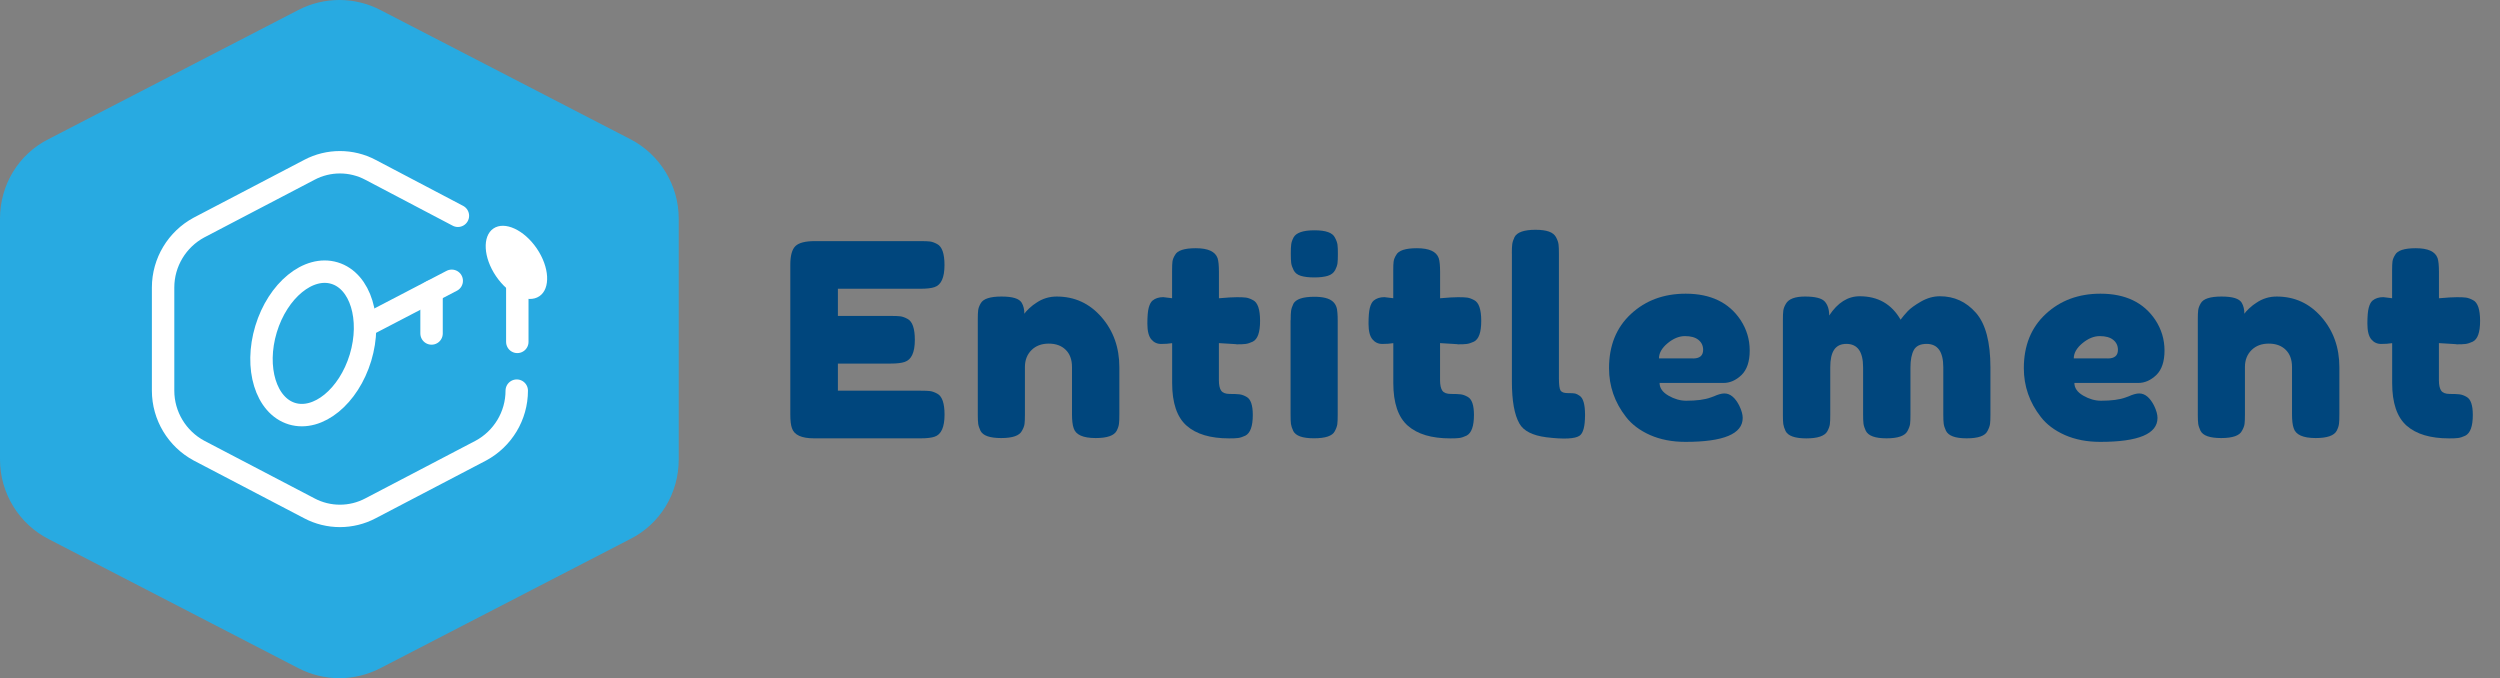 <?xml version="1.0" encoding="UTF-8"?>
<svg id="Layer_2" data-name="Layer 2" xmlns="http://www.w3.org/2000/svg" viewBox="0 0 446.06 121">
  <rect x="0" y="0" width="446.06" height="121" fill="#808080" stroke="none"/>
  <g id="Layer_1-2" data-name="Layer 1">
    <g>
      <g>
        <path d="m53.2,1.8c4.6-2.4,10.1-2.4,14.7,0l44.5,23c5.3,2.7,8.7,8.2,8.7,14.2v43c0,6-3.3,11.5-8.7,14.2l-44.5,23c-4.6,2.4-10.1,2.4-14.7,0l-44.5-23c-5.3-2.7-8.7-8.2-8.7-14.2v-43c0-6,3.3-11.5,8.7-14.2L53.2,1.8Z" style="fill: #28aae1;"/>
        <path d="m92.2,69.7c0,4.5-2.5,8.6-6.4,10.7l-19.7,10.3c-3.4,1.8-7.5,1.8-10.9,0l-19.7-10.3c-3.9-2.1-6.4-6.2-6.4-10.7v-18.4c0-4.5,2.5-8.6,6.4-10.7l19.7-10.3c3.4-1.8,7.5-1.8,10.9,0l15.6,8.2" style="fill: none; stroke: #fff; stroke-linecap: round; stroke-linejoin: round; stroke-width: 4px;"/>
        <path d="m80.6,50.1l-14.4,7.5" style="fill: none; stroke: #fff; stroke-linecap: round; stroke-linejoin: round; stroke-width: 4px;"/>
        <path d="m77,52v7.5" style="fill: none; stroke: #fff; stroke-linecap: round; stroke-linejoin: round; stroke-width: 4px;"/>
        <path d="m92.3,44.8v16.2" style="fill: none; stroke: #fff; stroke-linecap: round; stroke-linejoin: round; stroke-width: 4px;"/>
        <path d="m96.24,52.85c2.01-1.36,1.81-5.17-.46-8.51-2.27-3.33-5.73-4.93-7.74-3.57-2.01,1.37-1.8,5.18.46,8.51,2.27,3.34,5.73,4.94,7.74,3.57Z" style="fill: #fff;"/>
        <path d="m64.32,63.82c2.09-6.93.02-13.68-4.63-15.09-4.65-1.41-10.12,3.07-12.22,9.99-2.09,6.92-.02,13.68,4.63,15.09,4.65,1.4,10.12-3.07,12.22-9.99Z" style="fill: none; stroke: #fff; stroke-linecap: round; stroke-linejoin: round; stroke-width: 4px;"/>
      </g>
      <g style="fill: none; isolation: isolate;">
        <g style="fill: none; isolation: isolate;">
          <path d="m149.52,69.71h14.78c.74,0,1.29.02,1.66.07.37.05.79.2,1.27.46.86.45,1.3,1.7,1.3,3.74,0,2.24-.59,3.55-1.78,3.94-.54.19-1.38.29-2.5.29h-19.01c-2.24,0-3.55-.61-3.94-1.82-.19-.51-.29-1.33-.29-2.45v-26.69c0-1.63.3-2.74.91-3.34.61-.59,1.76-.89,3.46-.89h18.91c.74,0,1.29.02,1.66.07.37.05.79.2,1.27.46.86.45,1.3,1.7,1.3,3.74,0,2.24-.59,3.55-1.78,3.94-.54.19-1.38.29-2.5.29h-14.74v4.85h9.5c.74,0,1.29.02,1.66.07.37.05.79.2,1.27.46.86.45,1.3,1.7,1.3,3.74,0,2.24-.61,3.55-1.82,3.94-.54.19-1.38.29-2.5.29h-9.41v4.85Z" style="fill: #00467d;"/>
          <path d="m188.54,52.91c3.2,0,5.86,1.22,7.99,3.67,2.13,2.45,3.19,5.43,3.19,8.95v8.45c0,.74-.02,1.29-.07,1.66-.05.37-.18.78-.41,1.22-.45.86-1.7,1.3-3.74,1.3-2.27,0-3.58-.59-3.94-1.78-.19-.54-.29-1.36-.29-2.45v-8.45c0-1.31-.38-2.34-1.13-3.07-.75-.74-1.76-1.1-3.02-1.1s-2.29.38-3.07,1.15c-.78.77-1.18,1.78-1.18,3.02v8.5c0,.74-.02,1.29-.07,1.66-.05.37-.2.78-.46,1.22-.42.86-1.65,1.3-3.7,1.3s-3.25-.43-3.7-1.3c-.22-.48-.36-.9-.41-1.27-.05-.37-.07-.92-.07-1.66v-16.99c0-.7.02-1.24.07-1.61.05-.37.2-.78.46-1.22.45-.8,1.68-1.2,3.7-1.2s3.15.37,3.6,1.1c.32.54.48,1.2.48,1.97.13-.22.42-.54.86-.96.45-.42.88-.75,1.3-1.01,1.09-.74,2.29-1.1,3.6-1.1Z" style="fill: #00467d;"/>
          <path d="m220.6,61.41l-3.12-.19v6.62c0,.86.14,1.49.41,1.87.27.38.78.58,1.54.58s1.33.02,1.73.07c.4.05.82.2,1.27.46.74.42,1.1,1.49,1.1,3.22,0,2.02-.45,3.25-1.34,3.7-.48.22-.9.36-1.27.41-.37.05-.9.07-1.61.07-3.33,0-5.86-.75-7.58-2.26s-2.59-4.05-2.59-7.63v-7.1c-.61.1-1.26.14-1.97.14s-1.29-.27-1.75-.82c-.46-.54-.7-1.47-.7-2.78s.08-2.26.24-2.86c.16-.59.38-1.02.67-1.27.51-.42,1.15-.62,1.92-.62l1.58.19v-4.94c0-.74.02-1.28.07-1.63.05-.35.2-.74.46-1.15.42-.8,1.65-1.2,3.7-1.2,2.18,0,3.47.59,3.89,1.78.16.51.24,1.33.24,2.45v4.7c1.41-.13,2.47-.19,3.19-.19s1.26.02,1.63.07c.37.05.79.2,1.27.46.83.42,1.25,1.65,1.25,3.7s-.43,3.25-1.3,3.7c-.48.22-.9.36-1.27.41-.37.05-.92.07-1.66.07Z" style="fill: #00467d;"/>
          <path d="m238.19,48.23c-.24.46-.66.79-1.27.98-.61.19-1.42.29-2.42.29s-1.82-.1-2.42-.29c-.61-.19-1.03-.53-1.27-1.01-.24-.48-.38-.9-.43-1.27-.05-.37-.07-.92-.07-1.66s.02-1.29.07-1.66c.05-.37.18-.78.41-1.22.45-.86,1.7-1.3,3.74-1.3s3.23.43,3.65,1.3c.26.48.41.9.46,1.27.05.37.07.92.07,1.66s-.02,1.29-.07,1.66-.19.78-.43,1.25Zm-7.9,8.9c0-.74.02-1.29.07-1.66.05-.37.18-.79.41-1.27.45-.83,1.7-1.25,3.74-1.25,1.54,0,2.62.27,3.26.82.54.45.83,1.14.86,2.06.03.32.05.78.05,1.39v16.8c0,.74-.02,1.29-.07,1.66s-.2.79-.46,1.27c-.42.83-1.65,1.25-3.7,1.25s-3.25-.43-3.7-1.3c-.22-.48-.36-.9-.41-1.25-.05-.35-.07-.91-.07-1.68v-16.85Z" style="fill: #00467d;"/>
          <path d="m260.06,61.41l-3.12-.19v6.62c0,.86.14,1.49.41,1.87.27.38.78.58,1.54.58s1.33.02,1.73.07c.4.05.82.2,1.27.46.74.42,1.1,1.49,1.1,3.22,0,2.02-.45,3.25-1.34,3.7-.48.22-.9.36-1.27.41-.37.05-.9.07-1.61.07-3.33,0-5.86-.75-7.58-2.26s-2.59-4.05-2.59-7.63v-7.1c-.61.1-1.26.14-1.97.14s-1.29-.27-1.75-.82c-.46-.54-.7-1.47-.7-2.78s.08-2.26.24-2.86c.16-.59.38-1.02.67-1.27.51-.42,1.15-.62,1.92-.62l1.58.19v-4.94c0-.74.02-1.28.07-1.63.05-.35.2-.74.46-1.15.42-.8,1.65-1.2,3.7-1.2,2.18,0,3.47.59,3.89,1.78.16.51.24,1.33.24,2.45v4.7c1.41-.13,2.47-.19,3.19-.19s1.26.02,1.63.07c.37.05.79.2,1.27.46.83.42,1.25,1.65,1.25,3.7s-.43,3.25-1.3,3.7c-.48.22-.9.36-1.27.41-.37.05-.92.07-1.66.07Z" style="fill: #00467d;"/>
          <path d="m269.75,45.23c0-.74.02-1.29.07-1.66.05-.37.18-.79.41-1.27.45-.86,1.7-1.3,3.74-1.3s3.17.43,3.65,1.3c.26.48.41.91.46,1.3.05.38.07.94.07,1.68v22.22c0,1.15.1,1.88.29,2.18.19.3.62.46,1.27.46s1.1.02,1.32.07c.22.05.5.18.82.41.64.42.96,1.55.96,3.41,0,2.02-.32,3.25-.96,3.7-.83.58-2.82.67-5.95.29-2.46-.32-4.06-1.13-4.8-2.45-.9-1.57-1.34-4.06-1.34-7.49v-22.85Z" style="fill: #00467d;"/>
          <path d="m312.19,62.54c0,1.97-.49,3.42-1.46,4.37-.98.94-2.06,1.42-3.24,1.42h-11.38c0,.9.53,1.65,1.58,2.26,1.06.61,2.11.91,3.17.91,1.86,0,3.31-.19,4.37-.58l.53-.19c.77-.35,1.41-.53,1.92-.53,1.02,0,1.9.72,2.64,2.16.42.86.62,1.6.62,2.21,0,2.85-3.41,4.27-10.22,4.27-2.37,0-4.47-.41-6.31-1.22-1.84-.82-3.27-1.9-4.3-3.24-2.02-2.59-3.02-5.49-3.02-8.69,0-4.03,1.3-7.25,3.91-9.67,2.61-2.42,5.86-3.62,9.77-3.62,4.45,0,7.71,1.57,9.79,4.7,1.09,1.66,1.63,3.48,1.63,5.45Zm-10.13,1.42c1.22,0,1.82-.51,1.82-1.54,0-.74-.28-1.33-.84-1.78-.56-.45-1.36-.67-2.4-.67s-2.07.42-3.1,1.27c-1.02.85-1.54,1.75-1.54,2.71h6.05Z" style="fill: #00467d;"/>
          <path d="m326.39,56.27c1.5-2.27,3.31-3.41,5.42-3.41,3.26,0,5.7,1.39,7.3,4.18.35-.48.78-.98,1.27-1.51.5-.53,1.29-1.1,2.38-1.73,1.09-.62,2.21-.94,3.36-.94,2.56,0,4.7.98,6.43,2.95,1.73,1.97,2.59,5.22,2.59,9.77v8.4c0,.74-.02,1.29-.07,1.66-.05.37-.2.79-.46,1.27-.42.86-1.65,1.3-3.7,1.3s-3.25-.45-3.7-1.34c-.22-.48-.36-.9-.41-1.27-.05-.37-.07-.92-.07-1.66v-8.4c0-2.78-.99-4.18-2.98-4.18-1.12,0-1.88.37-2.28,1.1-.4.74-.6,1.78-.6,3.12v8.4c0,.77-.02,1.33-.07,1.68-.05.35-.2.77-.46,1.25-.45.86-1.7,1.3-3.74,1.3s-3.25-.45-3.7-1.34c-.22-.48-.36-.9-.41-1.27-.05-.37-.07-.92-.07-1.66v-8.4c0-2.78-.99-4.18-2.98-4.18s-2.88,1.39-2.88,4.18v8.5c0,.74-.02,1.29-.07,1.66-.05.37-.2.79-.46,1.27-.48.83-1.73,1.25-3.74,1.25s-3.25-.43-3.7-1.3c-.22-.48-.36-.9-.41-1.25-.05-.35-.07-.91-.07-1.68v-16.9c0-.74.02-1.29.07-1.66.05-.37.2-.78.46-1.22.48-.86,1.62-1.3,3.41-1.3s2.96.29,3.5.86c.54.58.82,1.41.82,2.5Z" style="fill: #00467d;"/>
          <path d="m386.2,62.54c0,1.97-.49,3.42-1.46,4.37-.98.94-2.06,1.42-3.24,1.42h-11.38c0,.9.53,1.65,1.58,2.26,1.06.61,2.11.91,3.17.91,1.86,0,3.31-.19,4.37-.58l.53-.19c.77-.35,1.41-.53,1.92-.53,1.02,0,1.9.72,2.64,2.16.42.86.62,1.6.62,2.21,0,2.85-3.41,4.27-10.22,4.27-2.37,0-4.47-.41-6.31-1.22-1.84-.82-3.27-1.9-4.3-3.24-2.02-2.59-3.02-5.49-3.02-8.69,0-4.03,1.3-7.25,3.91-9.67,2.61-2.42,5.86-3.62,9.77-3.62,4.45,0,7.71,1.57,9.79,4.7,1.09,1.66,1.63,3.48,1.63,5.45Zm-10.13,1.42c1.22,0,1.82-.51,1.82-1.54,0-.74-.28-1.33-.84-1.78-.56-.45-1.36-.67-2.4-.67s-2.07.42-3.1,1.27c-1.02.85-1.54,1.75-1.54,2.71h6.05Z" style="fill: #00467d;"/>
          <path d="m406.22,52.91c3.2,0,5.86,1.22,7.99,3.67,2.13,2.45,3.19,5.43,3.19,8.95v8.45c0,.74-.02,1.29-.07,1.66-.05.37-.18.78-.41,1.22-.45.86-1.7,1.3-3.74,1.3-2.27,0-3.58-.59-3.94-1.78-.19-.54-.29-1.36-.29-2.45v-8.45c0-1.31-.38-2.34-1.13-3.07-.75-.74-1.76-1.1-3.02-1.1s-2.29.38-3.07,1.15c-.78.77-1.18,1.78-1.18,3.02v8.5c0,.74-.02,1.29-.07,1.66-.05.37-.2.78-.46,1.22-.42.86-1.65,1.3-3.7,1.3s-3.25-.43-3.7-1.3c-.22-.48-.36-.9-.41-1.27-.05-.37-.07-.92-.07-1.66v-16.99c0-.7.02-1.24.07-1.61.05-.37.2-.78.46-1.22.45-.8,1.68-1.2,3.7-1.2s3.15.37,3.6,1.1c.32.54.48,1.2.48,1.97.13-.22.42-.54.86-.96.45-.42.88-.75,1.3-1.01,1.09-.74,2.29-1.1,3.6-1.1Z" style="fill: #00467d;"/>
          <path d="m438.28,61.41l-3.12-.19v6.62c0,.86.14,1.49.41,1.87.27.38.78.58,1.54.58s1.33.02,1.73.07c.4.05.82.2,1.27.46.74.42,1.1,1.49,1.1,3.22,0,2.02-.45,3.25-1.34,3.7-.48.22-.9.36-1.27.41-.37.05-.9.07-1.61.07-3.33,0-5.86-.75-7.58-2.26s-2.59-4.05-2.59-7.63v-7.1c-.61.1-1.26.14-1.97.14s-1.29-.27-1.75-.82c-.46-.54-.7-1.47-.7-2.78s.08-2.26.24-2.86c.16-.59.38-1.02.67-1.27.51-.42,1.15-.62,1.92-.62l1.58.19v-4.94c0-.74.02-1.28.07-1.63.05-.35.2-.74.46-1.15.42-.8,1.65-1.2,3.7-1.2,2.18,0,3.47.59,3.89,1.78.16.51.24,1.33.24,2.45v4.7c1.41-.13,2.47-.19,3.19-.19s1.26.02,1.63.07c.37.05.79.2,1.27.46.83.42,1.25,1.65,1.25,3.7s-.43,3.25-1.3,3.7c-.48.22-.9.36-1.27.41-.37.05-.92.07-1.66.07Z" style="fill: #00467d;"/>
        </g>
      </g>
    </g>
  </g>
</svg>